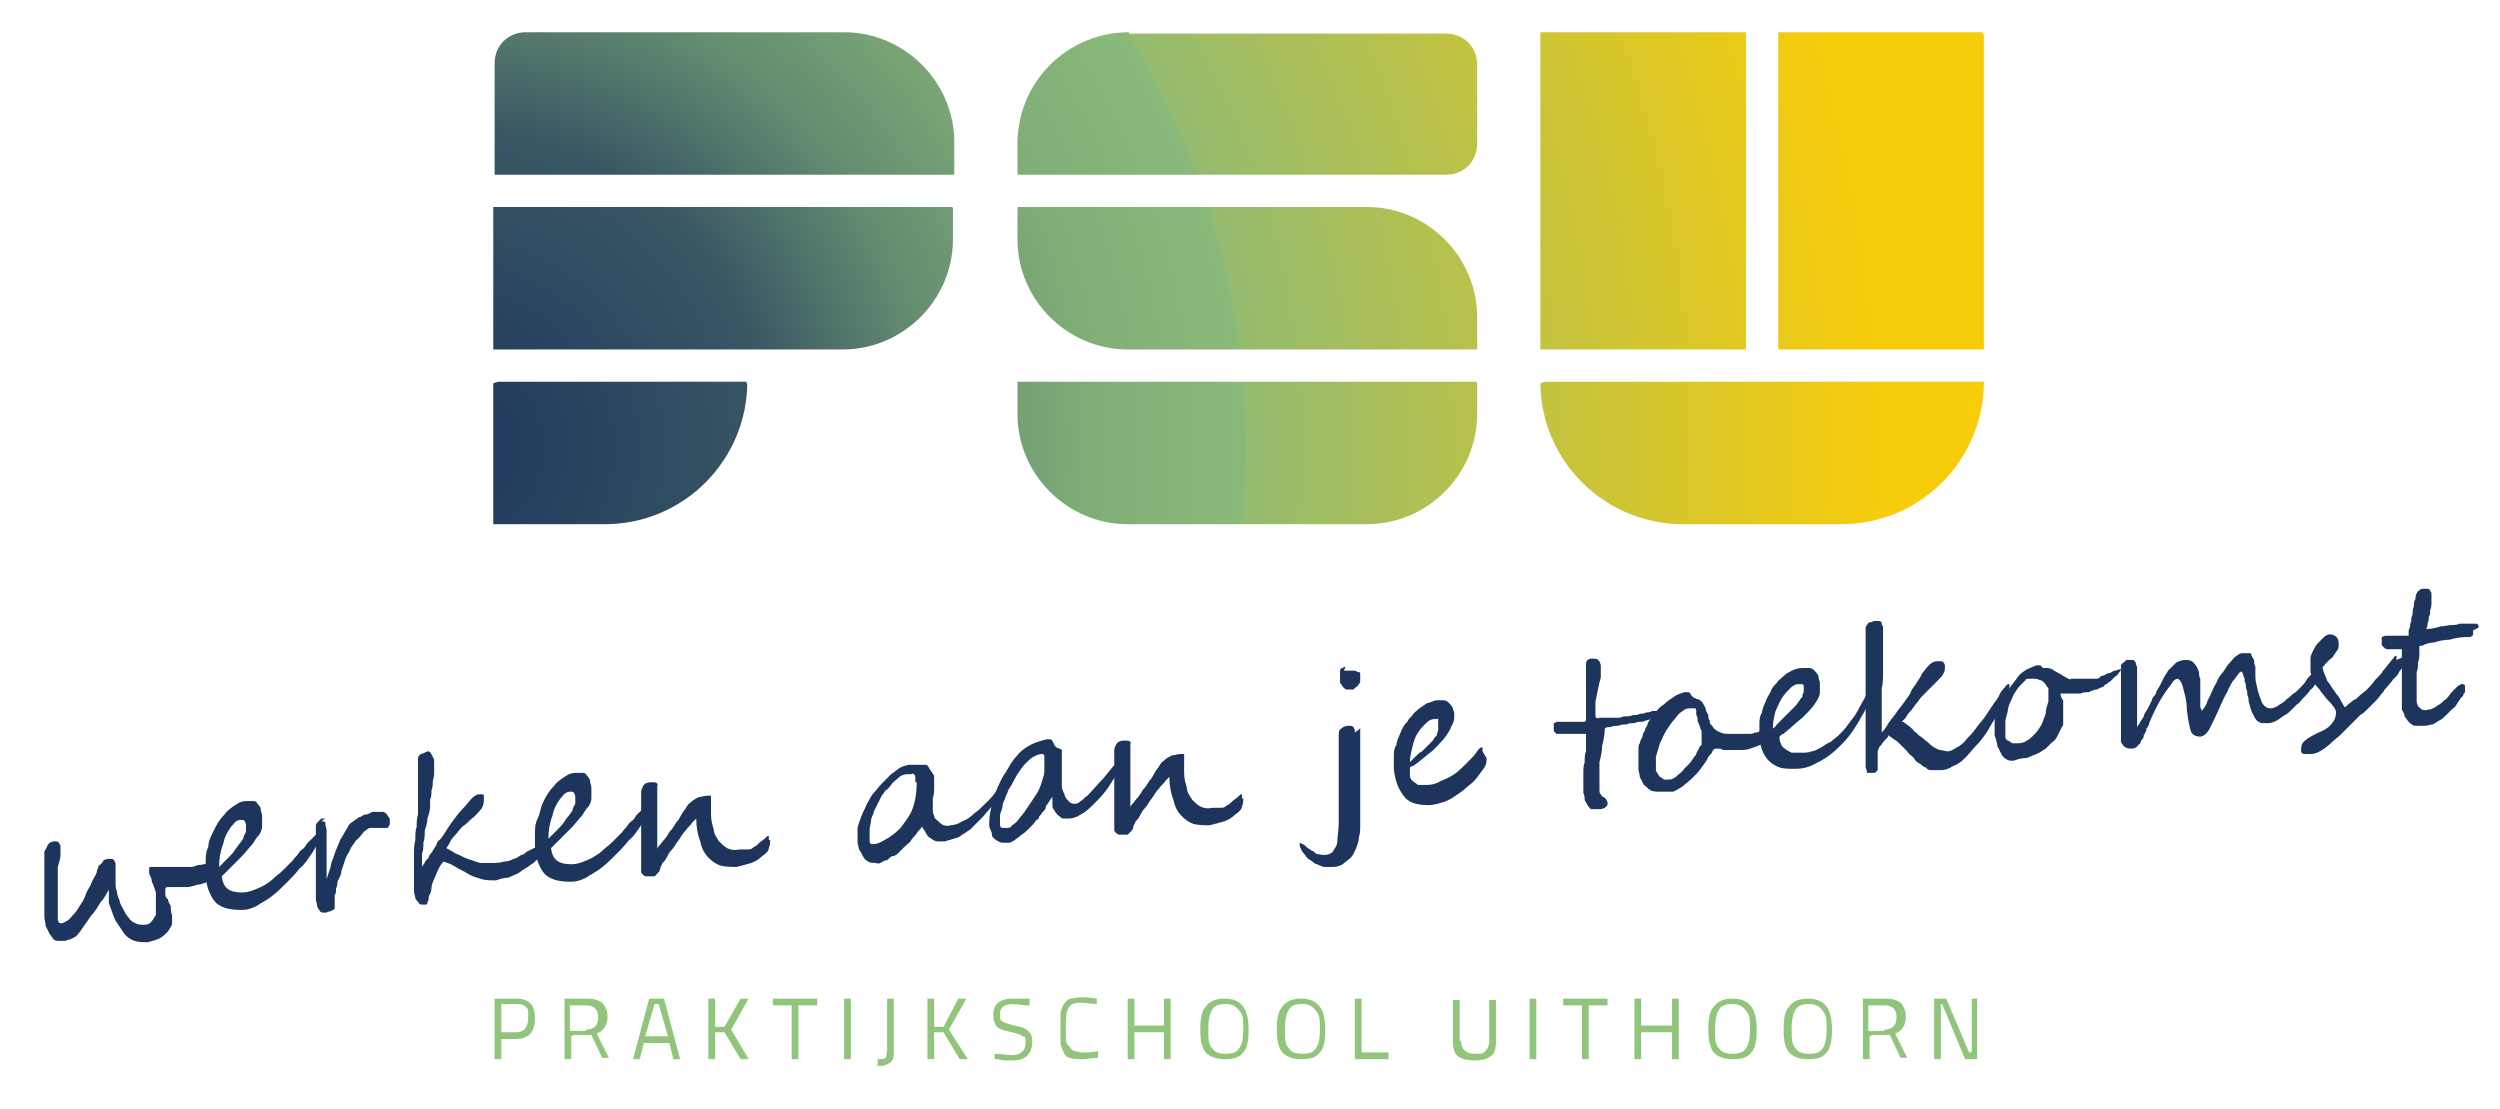<?xml version="1.0" encoding="UTF-8"?>
<svg id="Laag_1" data-name="Laag 1" xmlns="http://www.w3.org/2000/svg" xmlns:xlink="http://www.w3.org/1999/xlink" version="1.1" viewBox="0 0 186 82.5">
  <defs>
    <style>
      .cls-1 {
        clip-path: url(#clippath);
      }

      .cls-2 {
        fill: none;
      }

      .cls-2, .cls-3, .cls-4, .cls-5, .cls-6, .cls-7, .cls-8, .cls-9, .cls-10, .cls-11, .cls-12, .cls-13 {
        stroke-width: 0px;
      }

      .cls-3 {
        fill: #92c57c;
      }

      .cls-14 {
        clip-path: url(#clippath-1);
      }

      .cls-15 {
        clip-path: url(#clippath-4);
      }

      .cls-16 {
        clip-path: url(#clippath-3);
      }

      .cls-17 {
        clip-path: url(#clippath-2);
      }

      .cls-18 {
        clip-path: url(#clippath-7);
      }

      .cls-19 {
        clip-path: url(#clippath-8);
      }

      .cls-20 {
        clip-path: url(#clippath-6);
      }

      .cls-21 {
        clip-path: url(#clippath-5);
      }

      .cls-4 {
        fill: #1d355d;
      }

      .cls-5 {
        fill: url(#Naamloos_verloop_2);
      }

      .cls-6 {
        fill: url(#Naamloos_verloop_7);
      }

      .cls-7 {
        fill: url(#Naamloos_verloop_9);
      }

      .cls-8 {
        fill: url(#Naamloos_verloop_4);
      }

      .cls-9 {
        fill: url(#Naamloos_verloop_6);
      }

      .cls-10 {
        fill: url(#Naamloos_verloop_5);
      }

      .cls-11 {
        fill: url(#Naamloos_verloop_3);
      }

      .cls-12 {
        fill: url(#Naamloos_verloop_8);
      }

      .cls-13 {
        fill: url(#Naamloos_verloop);
      }
    </style>
    <clipPath id="clippath">
      <path class="cls-2" d="M39.1,2.4c-1.3,0-2.3,1-2.3,2.3v8.3h34.2v-2.4c0-4.5-3.7-8.2-8.2-8.2h-23.7Z"/>
    </clipPath>
    <radialGradient id="Naamloos_verloop" data-name="Naamloos verloop" cx="-940.8" cy="101.6" fx="-940.8" fy="101.6" r=".8" gradientTransform="translate(139077.9 -14990.5) scale(147.8)" gradientUnits="userSpaceOnUse">
      <stop offset="0" stop-color="#1d355d"/>
      <stop offset="0" stop-color="#1d355d"/>
      <stop offset=".2" stop-color="#395764"/>
      <stop offset=".3" stop-color="#648c70"/>
      <stop offset=".4" stop-color="#7fad77"/>
      <stop offset=".5" stop-color="#8aba7a"/>
      <stop offset=".5" stop-color="#94bb6f"/>
      <stop offset=".9" stop-color="#f7cc0b"/>
      <stop offset="1" stop-color="#f7cc0b"/>
    </radialGradient>
    <clipPath id="clippath-1">
      <path class="cls-2" d="M84,2.4c-4.6,0-8.3,3.7-8.3,8.3v2.3h31.9c1.3,0,2.3-1,2.3-2.3v-5.9c0-1.3-1-2.3-2.3-2.3h-23.6Z"/>
    </clipPath>
    <radialGradient id="Naamloos_verloop_2" data-name="Naamloos verloop 2" cx="-940.8" cy="101.6" fx="-940.8" fy="101.6" r=".8" gradientTransform="translate(139079.7 -15002.4) scale(147.8)" gradientUnits="userSpaceOnUse">
      <stop offset="0" stop-color="#1d355d"/>
      <stop offset="0" stop-color="#1d355d"/>
      <stop offset=".2" stop-color="#395764"/>
      <stop offset=".3" stop-color="#648c70"/>
      <stop offset=".4" stop-color="#7fad77"/>
      <stop offset=".5" stop-color="#8aba7a"/>
      <stop offset=".5" stop-color="#94bb6f"/>
      <stop offset=".9" stop-color="#f7cc0b"/>
      <stop offset="1" stop-color="#f7cc0b"/>
    </radialGradient>
    <clipPath id="clippath-2">
      <path class="cls-2" d="M75.7,15.4h0v2.4c0,4.5,3.7,8.2,8.2,8.2h26v-2.4c0-4.5-3.7-8.2-8.2-8.2h-26Z"/>
    </clipPath>
    <radialGradient id="Naamloos_verloop_3" data-name="Naamloos verloop 3" cx="-940.8" cy="101.6" fx="-940.8" fy="101.6" r=".8" gradientTransform="translate(139083.7 -15001.8) scale(147.8)" gradientUnits="userSpaceOnUse">
      <stop offset="0" stop-color="#1d355d"/>
      <stop offset="0" stop-color="#1d355d"/>
      <stop offset=".2" stop-color="#395764"/>
      <stop offset=".3" stop-color="#648c70"/>
      <stop offset=".4" stop-color="#7fad77"/>
      <stop offset=".5" stop-color="#8aba7a"/>
      <stop offset=".5" stop-color="#94bb6f"/>
      <stop offset=".9" stop-color="#f7cc0b"/>
      <stop offset="1" stop-color="#f7cc0b"/>
    </radialGradient>
    <clipPath id="clippath-3">
      <path class="cls-2" d="M75.7,28.4h0v2.4c0,4.5,3.7,8.2,8.2,8.2h17.8c4.5,0,8.2-3.7,8.2-8.2v-2.4h-34.2Z"/>
    </clipPath>
    <radialGradient id="Naamloos_verloop_4" data-name="Naamloos verloop 4" cx="-940.8" cy="101.6" fx="-940.8" fy="101.6" r=".8" gradientTransform="translate(139087.7 -15001.2) scale(147.8)" gradientUnits="userSpaceOnUse">
      <stop offset="0" stop-color="#1d355d"/>
      <stop offset="0" stop-color="#1d355d"/>
      <stop offset=".2" stop-color="#395764"/>
      <stop offset=".3" stop-color="#648c70"/>
      <stop offset=".4" stop-color="#7fad77"/>
      <stop offset=".5" stop-color="#8aba7a"/>
      <stop offset=".5" stop-color="#94bb6f"/>
      <stop offset=".9" stop-color="#f7cc0b"/>
      <stop offset="1" stop-color="#f7cc0b"/>
    </radialGradient>
    <clipPath id="clippath-4">
      <path class="cls-2" d="M114.6,28.4h0c0,5.9,4.8,10.6,10.6,10.6h11.8c5.9,0,10.6-4.8,10.6-10.6h-33Z"/>
    </clipPath>
    <radialGradient id="Naamloos_verloop_5" data-name="Naamloos verloop 5" cx="-940.8" cy="101.6" fx="-940.8" fy="101.6" r=".8" gradientTransform="translate(139089.5 -15012.9) scale(147.8)" gradientUnits="userSpaceOnUse">
      <stop offset="0" stop-color="#1d355d"/>
      <stop offset="0" stop-color="#1d355d"/>
      <stop offset=".2" stop-color="#395764"/>
      <stop offset=".3" stop-color="#648c70"/>
      <stop offset=".4" stop-color="#7fad77"/>
      <stop offset=".5" stop-color="#8aba7a"/>
      <stop offset=".5" stop-color="#94bb6f"/>
      <stop offset=".9" stop-color="#f7cc0b"/>
      <stop offset="1" stop-color="#f7cc0b"/>
    </radialGradient>
    <clipPath id="clippath-5">
      <path class="cls-2" d="M36.7,15.4h0v10.6h26c4.5,0,8.2-3.7,8.2-8.2v-2.4h-34.2Z"/>
    </clipPath>
    <radialGradient id="Naamloos_verloop_6" data-name="Naamloos verloop 6" cx="-940.8" cy="101.6" fx="-940.8" fy="101.6" r=".8" gradientTransform="translate(139081.8 -14989.9) scale(147.8)" gradientUnits="userSpaceOnUse">
      <stop offset="0" stop-color="#1d355d"/>
      <stop offset="0" stop-color="#1d355d"/>
      <stop offset=".2" stop-color="#395764"/>
      <stop offset=".3" stop-color="#648c70"/>
      <stop offset=".4" stop-color="#7fad77"/>
      <stop offset=".5" stop-color="#8aba7a"/>
      <stop offset=".5" stop-color="#94bb6f"/>
      <stop offset=".9" stop-color="#f7cc0b"/>
      <stop offset="1" stop-color="#f7cc0b"/>
    </radialGradient>
    <clipPath id="clippath-6">
      <path class="cls-2" d="M36.7,28.4h0v10.6h8.3c5.9,0,10.6-4.8,10.6-10.6,0,0-18.9,0-18.9,0Z"/>
    </clipPath>
    <radialGradient id="Naamloos_verloop_7" data-name="Naamloos verloop 7" cx="-940.8" cy="101.6" fx="-940.8" fy="101.6" r=".8" gradientTransform="translate(139085.5 -14986.9) scale(147.8)" gradientUnits="userSpaceOnUse">
      <stop offset="0" stop-color="#1d355d"/>
      <stop offset="0" stop-color="#1d355d"/>
      <stop offset=".2" stop-color="#395764"/>
      <stop offset=".3" stop-color="#648c70"/>
      <stop offset=".4" stop-color="#7fad77"/>
      <stop offset=".5" stop-color="#8aba7a"/>
      <stop offset=".5" stop-color="#94bb6f"/>
      <stop offset=".9" stop-color="#f7cc0b"/>
      <stop offset="1" stop-color="#f7cc0b"/>
    </radialGradient>
    <clipPath id="clippath-7">
      <rect class="cls-2" x="114.6" y="2.4" width="15.3" height="23.6"/>
    </clipPath>
    <radialGradient id="Naamloos_verloop_8" data-name="Naamloos verloop 8" cx="-940.8" cy="101.6" fx="-940.8" fy="101.6" r=".8" gradientTransform="translate(139083.1 -15011.1) scale(147.8)" gradientUnits="userSpaceOnUse">
      <stop offset="0" stop-color="#1d355d"/>
      <stop offset="0" stop-color="#1d355d"/>
      <stop offset=".2" stop-color="#395764"/>
      <stop offset=".3" stop-color="#648c70"/>
      <stop offset=".4" stop-color="#7fad77"/>
      <stop offset=".5" stop-color="#8aba7a"/>
      <stop offset=".5" stop-color="#94bb6f"/>
      <stop offset=".9" stop-color="#f7cc0b"/>
      <stop offset="1" stop-color="#f7cc0b"/>
    </radialGradient>
    <clipPath id="clippath-8">
      <rect class="cls-2" x="132.3" y="2.4" width="15.3" height="23.6"/>
    </clipPath>
    <radialGradient id="Naamloos_verloop_9" data-name="Naamloos verloop 9" cx="-940.8" cy="101.6" fx="-940.8" fy="101.6" r=".8" gradientTransform="translate(139084 -15016.4) scale(147.8)" gradientUnits="userSpaceOnUse">
      <stop offset="0" stop-color="#1d355d"/>
      <stop offset="0" stop-color="#1d355d"/>
      <stop offset=".2" stop-color="#395764"/>
      <stop offset=".3" stop-color="#648c70"/>
      <stop offset=".4" stop-color="#7fad77"/>
      <stop offset=".5" stop-color="#8aba7a"/>
      <stop offset=".5" stop-color="#94bb6f"/>
      <stop offset=".9" stop-color="#f7cc0b"/>
      <stop offset="1" stop-color="#f7cc0b"/>
    </radialGradient>
  </defs>
  <g>
    <g class="cls-1">
      <rect class="cls-13" x="35.9" y="-2.6" width="35.8" height="20.6" transform="translate(.2 16.8) rotate(-17.8)"/>
    </g>
    <g class="cls-14">
      <rect class="cls-5" x="74.9" y="-2.6" width="35.8" height="20.6" transform="translate(2.1 28.8) rotate(-17.8)"/>
    </g>
    <g class="cls-17">
      <rect class="cls-11" x="74.9" y="10.4" width="35.8" height="20.6" transform="translate(-1.9 29.4) rotate(-17.8)"/>
    </g>
    <g class="cls-16">
      <rect class="cls-8" x="74.9" y="23.4" width="35.8" height="20.6" transform="translate(-5.9 30) rotate(-17.8)"/>
    </g>
    <g class="cls-15">
      <rect class="cls-10" x="113.8" y="23.7" width="34.7" height="20.2" transform="translate(-4 41.7) rotate(-17.8)"/>
    </g>
    <g class="cls-21">
      <rect class="cls-9" x="35.9" y="10.4" width="35.8" height="20.6" transform="translate(-3.8 17.4) rotate(-17.8)"/>
    </g>
    <g class="cls-20">
      <rect class="cls-6" x="35.5" y="25.9" width="21.2" height="15.9" transform="translate(-8.1 15.7) rotate(-17.8)"/>
    </g>
    <g class="cls-18">
      <rect class="cls-12" x="111.4" y=".6" width="21.8" height="27.2" transform="translate(1.5 38.1) rotate(-17.8)"/>
    </g>
    <g class="cls-19">
      <rect class="cls-7" x="129" y=".7" width="21.8" height="27.2" transform="translate(2.3 43.4) rotate(-17.8)"/>
    </g>
  </g>
  <g>
    <path class="cls-3" d="M38.4,77.3h-1.1v1.5h-.5v-4.5h1.6c.5,0,.8.1,1.1.4.2.2.3.6.3,1.1,0,1-.5,1.5-1.4,1.5M37.3,76.8h1.1c.6,0,.9-.4.9-1.1s0-.6-.2-.8-.4-.2-.7-.2h-1.1v2.1Z"/>
    <path class="cls-3" d="M42.5,77.1v1.7h-.5v-4.5h1.7c.5,0,.8.1,1.1.3.2.2.4.6.4,1,0,.7-.3,1.1-.8,1.3l.9,1.8h-.5l-.8-1.7h-1.3ZM43.6,76.6c.6,0,.9-.3.9-.9s-.3-.9-.9-.9h-1.2v1.9h1.2Z"/>
    <path class="cls-3" d="M47.1,78.8l1.2-4.5h1.1l1.2,4.5h-.5l-.3-1.2h-1.9l-.3,1.2h-.5ZM48.7,74.7l-.7,2.4h1.7l-.7-2.4h-.3Z"/>
    <polygon class="cls-3" points="53.2 78.8 52.7 78.8 52.7 74.3 53.2 74.3 53.2 76.4 53.9 76.4 55.1 74.3 55.7 74.3 54.4 76.6 55.7 78.8 55.1 78.8 53.9 76.8 53.2 76.8 53.2 78.8"/>
    <polygon class="cls-3" points="57.5 74.8 57.5 74.3 60.8 74.3 60.8 74.8 59.4 74.8 59.4 78.8 58.9 78.8 58.9 74.8 57.5 74.8"/>
    <rect class="cls-3" x="62.8" y="74.3" width=".5" height="4.5"/>
    <path class="cls-3" d="M65.3,79.2v-.4c.3,0,.5,0,.6-.1,0,0,.1-.3.1-.6v-3.8h.5v3.9c0,.4,0,.6-.2.8-.1.1-.3.2-.6.3-.1,0-.3,0-.5,0"/>
    <polygon class="cls-3" points="69.5 78.8 69 78.8 69 74.3 69.5 74.3 69.5 76.4 70.2 76.4 71.3 74.3 71.9 74.3 70.6 76.6 72 78.8 71.4 78.8 70.2 76.8 69.5 76.8 69.5 78.8"/>
    <path class="cls-3" d="M75.4,74.7c-.6,0-1,.2-1,.7s0,.5.2.6c.1.1.5.2.9.3.5.1.8.2,1,.4.2.2.3.4.3.8,0,.9-.5,1.4-1.4,1.4s-.7,0-1.2-.1h-.2s0-.4,0-.4c.6,0,1,.1,1.3.1.6,0,1-.3,1-.9s0-.4-.2-.5c-.1-.1-.4-.2-.8-.3-.5-.1-.9-.2-1.1-.4-.2-.2-.3-.5-.3-.9,0-.8.5-1.2,1.4-1.2s.7,0,1.1,0h.2s0,.5,0,.5c-.6,0-1-.1-1.3-.1"/>
    <path class="cls-3" d="M81.7,78.7c-.4,0-.8.1-1.2.1s-.6,0-.9-.1c-.2,0-.4-.2-.5-.5-.1-.2-.2-.4-.2-.7,0-.3,0-.6,0-1s0-.7,0-1c0-.3.1-.5.2-.7.1-.2.3-.4.5-.5.2,0,.5-.1.8-.1s.7,0,1.2.1v.4c-.5,0-.8-.1-1.2-.1s-.8.1-.9.4c-.2.3-.2.8-.2,1.4s0,.6,0,.8c0,.2,0,.4.2.6s.2.3.4.4c.2,0,.4.1.7.1s.7,0,1.1-.1v.4Z"/>
    <polygon class="cls-3" points="86.6 78.8 86.6 76.8 84.4 76.8 84.4 78.8 83.9 78.8 83.9 74.3 84.4 74.3 84.4 76.3 86.6 76.3 86.6 74.3 87.1 74.3 87.1 78.8 86.6 78.8"/>
    <path class="cls-3" d="M92.9,76.6c0,.8-.1,1.4-.4,1.7-.3.4-.7.5-1.4.5s-1.1-.2-1.4-.5c-.3-.4-.4-.9-.4-1.7s.1-1.4.4-1.7c.3-.4.7-.6,1.4-.6s1.1.2,1.4.6c.3.4.4,1,.4,1.8M89.9,76.6c0,.7,0,1.1.3,1.4.2.3.5.4,1,.4s.8-.1,1-.4c.2-.3.3-.7.3-1.4s0-1.1-.3-1.4c-.2-.3-.5-.5-1-.5s-.8.1-1,.4c-.2.3-.3.8-.3,1.4"/>
    <path class="cls-3" d="M98.6,76.6c0,.8-.1,1.4-.4,1.7-.3.4-.7.5-1.4.5s-1.1-.2-1.4-.5c-.3-.4-.4-.9-.4-1.7s.1-1.4.4-1.7c.3-.4.7-.6,1.4-.6s1.1.2,1.4.6c.3.4.4,1,.4,1.8M95.6,76.6c0,.7,0,1.1.3,1.4.2.3.5.4,1,.4s.8-.1,1-.4c.2-.3.3-.7.3-1.4s0-1.1-.3-1.4c-.2-.3-.5-.5-1-.5s-.8.1-1,.4c-.2.3-.3.8-.3,1.4"/>
    <polygon class="cls-3" points="103.3 78.8 100.8 78.8 100.8 74.3 101.3 74.3 101.3 78.3 103.3 78.3 103.3 78.8"/>
    <path class="cls-3" d="M108.7,77.4c0,.6.3,1,1,1s.6,0,.8-.2c.2-.2.3-.4.3-.7v-3.1h.5v3.1c0,.5-.1.9-.4,1.1-.3.2-.7.3-1.2.3s-.9-.1-1.2-.3c-.3-.2-.4-.6-.4-1.1v-3.1h.5v3.1Z"/>
    <rect class="cls-3" x="113.8" y="74.3" width=".5" height="4.5"/>
    <polygon class="cls-3" points="116.3 74.8 116.3 74.3 119.6 74.3 119.6 74.8 118.2 74.8 118.2 78.8 117.7 78.8 117.7 74.8 116.3 74.8"/>
    <polygon class="cls-3" points="124.4 78.8 124.4 76.8 122.1 76.8 122.1 78.8 121.6 78.8 121.6 74.3 122.1 74.3 122.1 76.3 124.4 76.3 124.4 74.3 124.9 74.3 124.9 78.8 124.4 78.8"/>
    <path class="cls-3" d="M130.7,76.6c0,.8-.1,1.4-.4,1.7-.3.4-.7.5-1.4.5s-1.1-.2-1.4-.5c-.3-.4-.4-.9-.4-1.7s.1-1.4.4-1.7c.3-.4.7-.6,1.4-.6s1.1.2,1.4.6c.3.4.4,1,.4,1.8M127.6,76.6c0,.7,0,1.1.3,1.4.2.3.5.4,1,.4s.8-.1,1-.4c.2-.3.3-.7.3-1.4s0-1.1-.3-1.4c-.2-.3-.5-.5-1-.5s-.8.1-1,.4c-.2.3-.3.8-.3,1.4"/>
    <path class="cls-3" d="M136.3,76.6c0,.8-.1,1.4-.4,1.7-.3.4-.7.5-1.4.5s-1.1-.2-1.4-.5c-.3-.4-.4-.9-.4-1.7s.1-1.4.4-1.7c.3-.4.7-.6,1.4-.6s1.1.2,1.4.6.4,1,.4,1.8M133.3,76.6c0,.7,0,1.1.3,1.4.2.3.5.4,1,.4s.8-.1,1-.4c.2-.3.3-.7.3-1.4s0-1.1-.3-1.4c-.2-.3-.5-.5-1-.5s-.8.1-1,.4c-.2.3-.3.8-.3,1.4"/>
    <path class="cls-3" d="M139.1,77.1v1.7h-.5v-4.5h1.7c.5,0,.8.1,1.1.3.2.2.4.6.4,1,0,.7-.3,1.1-.8,1.3l.9,1.8h-.5l-.8-1.7h-1.3ZM140.2,76.6c.6,0,.9-.3.9-.9s-.3-.9-.9-.9h-1.2v1.9h1.2Z"/>
    <polygon class="cls-3" points="143.9 78.8 143.9 74.3 144.8 74.3 146.5 78.3 146.7 78.3 146.7 74.3 147.1 74.3 147.1 78.8 146.2 78.8 144.5 74.7 144.4 74.7 144.4 78.8 143.9 78.8"/>
  </g>
  <g>
    <path class="cls-4" d="M16.4,64.9c0,0,0,.1-.2.3-.1.1-.3.2-.5.3-.2.1-.5.2-.8.3-.3,0-.6.2-1,.2-.2,0-.3,0-.5,0-.1,0-.3,0-.4,0-.1,0-.2,0-.3,0,0,0-.2,0-.2,0-.1,0-.2,0-.2.2,0,0,0,.2,0,.3,0,.1,0,.3.2.4,0,.2.1.3.2.5,0,.2,0,.4.1.7,0,.2,0,.4,0,.6,0,.2-.2.4-.3.6-.2.2-.4.4-.6.5-.2.1-.5.2-.9.3-.4,0-.7,0-1-.1-.3-.1-.6-.3-.8-.6-.2-.3-.4-.6-.6-.9-.2-.4-.3-.8-.5-1.3,0,0,0,0,0-.2,0,0,0-.2,0-.3,0-.1,0-.2,0-.3,0,0,0-.2,0-.2-.2.3-.3.6-.6.9-.2.3-.4.7-.7,1-.2.3-.5.7-.7,1-.2.3-.4.6-.7.7,0,0,0,0-.2.1,0,0-.2,0-.3.1-.1,0-.2,0-.3,0s-.2,0-.2,0c-.1,0-.3,0-.4-.1-.1-.1-.2-.3-.3-.4-.1-.2-.2-.4-.3-.6,0-.2-.1-.5-.1-.7,0-.3,0-.7,0-1.1,0-.4,0-.8,0-1.2,0-.4,0-.8,0-1.2,0-.4,0-.7,0-1,0,0,0-.2,0-.3s.1-.2.2-.4c0-.1.1-.2.2-.3,0,0,.2-.1.3-.1,0,0,.2,0,.2,0,0,0,.1,0,.2.1,0,0,0,.1.1.2,0,0,0,0,0,.1,0,.2,0,.4,0,.6,0,.3-.1.5-.2.9,0,0,0,0,0,.2,0,.1,0,.3,0,.4,0,.2,0,.4,0,.6,0,.2,0,.5,0,.7,0,.2,0,.5,0,.7,0,.2,0,.4,0,.6,0,.2,0,.4,0,.6,0,.2,0,.3.2.4.2,0,.3-.1.5-.2.2-.1.3-.3.5-.5.2-.2.3-.4.5-.7.2-.3.3-.5.4-.8.1-.3.3-.5.4-.8.1-.3.3-.5.4-.8,0,0,0-.2.1-.3,0-.1,0-.2.2-.3,0,0,.2-.2.2-.3,0,0,.2-.1.4-.1,0,0,.1,0,.2,0,0,0,.1,0,.2.1,0,0,0,.1.1.2,0,0,0,.2,0,.3v.5c0,.1,0,.2,0,.4,0,.1,0,.2,0,.3,0,.2,0,.4.1.6,0,.2.1.5.2.7,0,.2.2.5.3.7.1.2.2.4.4.6.1.2.3.3.5.4.2.1.4.1.6.1.1,0,.3,0,.4-.1.1,0,.2-.2.3-.3,0-.1.2-.2.2-.4,0-.1,0-.3,0-.4,0,0,0-.2,0-.3,0-.1,0-.2,0-.4,0-.1,0-.2,0-.3,0-.1,0-.2,0-.2-.1-.3-.2-.6-.3-.8,0-.2-.1-.4-.2-.6,0,0,0,0,0-.2,0,0,0-.1,0-.2,0,0,0-.1.1-.1,0,0,0,0,.1,0,0,0,0,0,.2,0,0,0,.2,0,.3,0,.1,0,.3,0,.4,0,.2,0,.3,0,.5,0s.3,0,.5,0c.1,0,.3,0,.4,0,.2,0,.4,0,.5,0,.2,0,.3,0,.5-.1s.3,0,.5-.1c.1,0,.3,0,.4-.1,0,0,.1,0,.2,0,0,0,.1,0,.2,0,0,0,.2,0,.2,0,0,0,0,.1.1.3"/>
    <path class="cls-4" d="M23.9,62.1c0,0,0,.2-.1.4-.2.3-.4.7-.6,1-.3.4-.5.8-.9,1.1-.3.4-.7.8-1,1.1-.4.4-.7.7-1.1,1-.4.3-.8.5-1.1.7-.4.2-.7.3-1.1.3h0c-.8,0-1.4-.1-1.9-.5-.4-.4-.7-1.1-.8-1.9,0-.3,0-.7,0-1.1,0-.4,0-.8.2-1.2,0-.4.2-.8.4-1.2.2-.4.4-.8.8-1.2.2-.3.5-.5.8-.7.3-.2.5-.3.8-.3,0,0,0,0,.2,0,0,0,.1,0,.2,0,0,0,.1,0,.2,0,0,0,.1,0,.2.1.1.2.3.3.3.5,0,.2.1.3.1.5,0,.3,0,.5,0,.8,0,.2-.1.5-.3.7s-.3.5-.5.7c-.2.2-.4.5-.7.8,0,0-.2.2-.3.3-.1.1-.2.2-.4.4-.1.1-.3.3-.4.4-.1.1-.3.3-.4.4.1.9.6,1.2,1.5,1.2.5,0,1-.2,1.6-.5.3-.2.5-.3.7-.5.2-.2.5-.4.7-.6.1-.1.2-.2.4-.4.1-.1.3-.3.4-.4.1-.2.3-.3.4-.5.1-.2.3-.3.4-.4,0,0,.2-.2.2-.3,0,0,.2-.2.3-.3l.4-.4c.2-.2.4-.3.5-.4,0,0,0,0,0,.1M18.3,61.5c0-.1,0-.3-.1-.4,0-.1-.2-.1-.3-.1,0,0-.2,0-.3.1-.1,0-.2.2-.4.4-.3.4-.5.8-.6,1.3-.2.5-.3,1.1-.3,1.7.3-.3.5-.5.7-.7.2-.2.4-.4.5-.6.1-.1.2-.3.3-.4.1-.1.2-.3.3-.4,0-.2.1-.3.2-.5,0-.2,0-.3,0-.5"/>
    <path class="cls-4" d="M23.9,61.1s0,0,.1,0c0,0,.1,0,.1,0,0,0,0,0,.1.1s0,0,0,.1c0,.1.1.3.1.5,0,.2,0,.5,0,.7,0,.3,0,.6,0,.8,0,.2,0,.4,0,.6,0,.2,0,.4,0,.7,0,.2,0,.5,0,.8.1-.3.2-.6.3-.9,0-.3.2-.6.3-1,.1-.3.3-.7.4-1,.2-.3.4-.7.6-1,0-.1.2-.3.4-.4.1-.1.3-.2.4-.3.2,0,.3-.2.5-.2s.3-.1.5-.2c.1,0,.2,0,.4,0,.1,0,.3,0,.4,0,.1,0,.2.1.3.2,0,0,.1.2.2.3,0,0,0,0,0,.2,0,0,0,.2,0,.2,0,0,0,.1-.1.2,0,0,0,.1-.1.1,0,0,0,0-.1,0,0,0-.1,0-.2,0,0,0-.2,0-.3,0,0,0-.1,0-.2,0-.1,0-.3,0-.4,0-.1,0-.2,0-.4.2-.1,0-.2.2-.3.3-.1.1-.2.3-.4.4-.1.2-.3.4-.4.6-.1.3-.3.5-.4.8-.1.3-.2.6-.3.9,0,.3-.2.6-.3.8,0,.2,0,.3-.1.5,0,.2,0,.4-.1.5,0,.2,0,.4,0,.5,0,.2,0,.4,0,.5,0,0,0,0-.1.1,0,0-.1,0-.2.1,0,0-.2,0-.3.1,0,0-.1,0-.2,0-.1,0-.2,0-.3-.1,0-.1-.2-.2-.2-.4,0-.2-.1-.3-.1-.5,0-.2,0-.4,0-.5,0-.2,0-.4,0-.6,0-.2,0-.5,0-.8,0-.3,0-.6,0-.8,0-.3,0-.5,0-.7,0-.2,0-.4,0-.6,0-.2,0-.3,0-.4,0-.1,0-.2,0-.4,0-.1,0-.3,0-.4,0-.1,0-.2,0-.3,0-.1.1-.2.2-.3s.1-.1.2-.2c0,0,.2,0,.3,0"/>
    <path class="cls-4" d="M40.3,63.2s0,0,0,.2,0,.1-.1.2c0,0-.1.2-.2.3,0,0-.2.2-.3.3-.2.1-.4.3-.6.4s-.4.3-.6.4c-.2.1-.5.2-.7.3-.3,0-.6.1-.9.2-.4,0-.8,0-1.1-.1-.3-.1-.7-.2-1-.4-.3-.2-.6-.3-.9-.5-.3-.2-.6-.3-.9-.4-.2.2-.3.4-.4.6-.1.2-.2.5-.3.7s-.2.5-.2.7c0,.2-.1.4-.2.6,0,.2,0,.3-.1.4,0,.1,0,.2-.1.2-.1,0-.2,0-.3,0-.1,0-.2,0-.3-.2,0,0-.2-.2-.2-.3,0-.1-.1-.3-.1-.5,0-.2,0-.5,0-.8,0-.3,0-.6,0-.9,0-.3,0-.7,0-1,0-.4,0-.7.1-1.1,0-.4,0-.7.1-1,0-.3,0-.6.1-.9,0-.1,0-.3,0-.5,0-.2,0-.4,0-.6,0-.2,0-.5,0-.7,0-.2,0-.5,0-.7,0-.2,0-.4,0-.6,0-.2,0-.4,0-.5,0,0,0-.1,0-.3,0-.1,0-.2,0-.3,0-.1.1-.2.2-.3.1,0,.3-.1.5-.2.1,0,.2,0,.3.2,0,.1.2.3.2.5,0,0,0,.1,0,.3,0,.1,0,.3,0,.5,0,.2,0,.4-.1.7,0,.2,0,.5-.1.7,0,.2,0,.5-.1.7,0,.2,0,.4,0,.5,0,.3-.1.6-.2.9,0,.3-.1.6-.2.9,0,.3,0,.6-.1.9,0,.3,0,.6-.1.8,0,.2,0,.5,0,.6s0,.3,0,.4c0,0,0,0,0,.1,0,0,0,0,0,0,0,0,0,0,0-.1,0,0,.1-.2.2-.3,0-.1.2-.3.3-.4,0-.2.2-.3.3-.5.1-.2.2-.3.3-.5,0-.2.2-.3.3-.4.3-.4.5-.8.8-1.2.3-.4.5-.7.8-1,.3-.3.5-.6.7-.8.2-.2.4-.3.5-.3,0,0,0,0,.1,0,0,0,.1,0,.2,0,0,0,.1,0,.1.1,0,0,0,.1,0,.2,0,.3,0,.5-.2.8-.2.2-.4.5-.7.7-.2.2-.4.4-.7.6-.2.2-.4.5-.6.7-.2.2-.3.4-.4.6-.1.2-.2.3-.2.3.2.1.4.2.7.4.3.1.6.3.9.4.3.1.6.2.9.3.3,0,.6,0,.9,0,.3,0,.6,0,.9-.1.3,0,.5-.1.7-.2.2,0,.4-.2.6-.3.2,0,.3-.2.5-.3,0,0,.1,0,.2-.1,0,0,.1,0,.2-.1,0,0,.1,0,.2-.1,0,0,0,0,.1,0,0,0,0,0,0,0,0,0,0,.1,0,.2"/>
    <path class="cls-4" d="M48.4,60c0,0,0,.2-.1.4-.2.3-.4.7-.6,1-.3.4-.5.8-.9,1.1-.3.4-.7.8-1,1.1-.4.4-.7.7-1.1,1-.4.3-.8.5-1.1.7-.4.2-.7.3-1.1.3h0c-.8,0-1.4-.1-1.9-.5-.4-.4-.7-1.1-.8-1.9,0-.3,0-.7,0-1.1,0-.4,0-.8.2-1.2s.2-.8.4-1.2c.2-.4.4-.8.8-1.2.2-.3.5-.5.8-.7.3-.2.5-.3.8-.3,0,0,0,0,.2,0,0,0,.1,0,.2,0,0,0,.1,0,.2,0,0,0,.1,0,.2.1.1.2.3.3.3.5,0,.2.1.3.1.5,0,.3,0,.5,0,.8,0,.2-.1.5-.3.7s-.3.5-.5.7c-.2.2-.4.5-.7.8,0,0-.2.2-.3.3-.1.1-.2.2-.4.4-.1.1-.3.3-.4.4s-.3.3-.4.4c.1.9.6,1.2,1.5,1.2.5,0,1-.2,1.6-.5.3-.2.5-.3.7-.5.2-.2.5-.4.7-.6.1-.1.2-.2.4-.4.1-.1.3-.3.4-.4.1-.2.3-.3.4-.5.1-.2.3-.3.4-.4,0,0,.2-.2.2-.3,0,0,.2-.2.3-.3l.4-.4c.2-.2.4-.3.5-.4,0,0,0,0,0,.1M42.8,59.4c0-.1,0-.3-.1-.4,0-.1-.2-.1-.3-.1,0,0-.2,0-.3.1-.1,0-.2.2-.4.4-.3.4-.5.8-.6,1.3-.2.5-.3,1.1-.3,1.7.3-.3.5-.5.7-.7.2-.2.4-.4.5-.6.1-.1.2-.3.3-.4.1-.1.2-.3.3-.4,0-.2.1-.3.2-.5,0-.2,0-.3,0-.5"/>
    <path class="cls-4" d="M57.3,62.5c0,.2,0,.4-.1.6,0,.2-.2.4-.5.6-.2.2-.5.4-.8.5-.3.1-.7.2-1.1.3-.4,0-.8,0-1.2-.1-.3-.1-.6-.3-.9-.6-.3-.3-.5-.7-.6-1.2-.2-.5-.3-1.1-.3-1.7,0,0-.2.2-.3.3-.1.2-.3.3-.5.6-.2.2-.3.4-.5.7-.2.2-.3.5-.5.7-.2.2-.3.4-.4.6-.1.2-.2.3-.3.4-.1.2-.2.4-.2.5,0,.1-.1.2-.2.3,0,0-.1.1-.2.2,0,0-.2,0-.3,0-.1,0-.2,0-.3,0,0,0-.2,0-.2-.1,0,0-.1,0-.2-.2,0,0,0-.1,0-.2,0,0,0-.2,0-.3s0-.2,0-.3c0-.1,0-.2,0-.4,0-.1,0-.2,0-.3,0-.3,0-.6,0-.9,0-.3,0-.8,0-1.3,0-.3,0-.6,0-.9,0-.3,0-.6,0-.9,0-.1,0-.3,0-.4,0-.1,0-.3.1-.4,0-.1.1-.2.2-.3,0,0,.2-.1.4-.1.1,0,.2,0,.3,0,0,0,.1,0,.2.1s0,0,0,.2c0,0,0,.1,0,.2,0,0,0,.1,0,.2,0,0,0,.1,0,.2,0,0,0,0,0,.2,0,0,0,.2,0,.4,0,.1,0,.3,0,.5,0,.2,0,.4,0,.5,0,.4,0,.7,0,.9,0,.2,0,.4,0,.6,0,.2,0,.3,0,.5s0,.3,0,.5c0-.2.2-.3.4-.6.2-.2.4-.5.5-.7.2-.2.4-.5.5-.7.2-.2.3-.4.4-.6.1-.2.3-.4.4-.6.1-.2.3-.3.4-.4.1-.1.3-.2.5-.3.2,0,.4-.1.6-.1.1,0,.2,0,.3,0,0,0,0,.1,0,.2,0,0,0,0,0,.1,0,0,0,0,0,.1,0,0,0,.1,0,.2,0,0,0,.2,0,.3,0,.1,0,.2,0,.3,0,.1,0,.2,0,.2,0,.4.1.8.2,1.1,0,.3.2.6.4.9.2.2.4.4.6.5.2.1.5.2.9.1.2,0,.4,0,.6,0,.2,0,.3,0,.5-.2.1,0,.3-.2.4-.3.1-.1.3-.2.5-.4,0,0,0,0,.1-.1,0,0,0,0,.1,0,0,0,0,0,0,0v.3Z"/>
    <path class="cls-4" d="M74.5,58.2c0,0,0,.1,0,.2,0,0,0,.2,0,.2,0,0,0,.2,0,.2s0,.1,0,.2c0,0,0,0-.1.2,0,0-.1.1-.2.2,0,0-.1.2-.2.3,0,0-.1.2-.2.3-.3.3-.5.6-.8.9-.3.3-.5.5-.8.8-.3.2-.6.4-.9.6-.3.1-.7.2-1,.3-.2,0-.4,0-.5,0-.2,0-.4-.1-.5-.2-.2-.1-.3-.2-.4-.4-.1-.2-.2-.3-.3-.5-.1.2-.3.3-.4.5-.1.2-.3.3-.4.5s-.3.3-.5.5c-.2.2-.3.3-.5.5,0,0-.2.2-.4.2-.1,0-.3.2-.4.3-.2,0-.3.1-.5.2s-.3,0-.4,0c-.2,0-.4,0-.5-.1-.2-.1-.3-.2-.4-.4-.1-.2-.2-.4-.3-.5,0-.2-.1-.4-.1-.5,0-.3,0-.6,0-1,0-.3.2-.7.3-1,.1-.3.3-.6.4-.9.2-.3.3-.6.5-.8.2-.2.4-.5.6-.7.2-.2.5-.5.7-.7.3-.2.5-.4.7-.5.2-.1.5-.2.7-.2.1,0,.2,0,.3,0,.1,0,.2,0,.3,0,.1,0,.2,0,.3,0,.1,0,.2,0,.3,0,0,0,.1,0,.2.2,0,0,.1.2.2.3,0,0,.1.2.2.3,0,0,0,.2,0,.2,0,.2,0,.4,0,.6,0,.3,0,.6-.1.9,0,.3,0,.6,0,.8,0,.2,0,.3.1.5,0,.2.2.3.3.4.1.1.2.2.4.3.1,0,.3.1.5,0,.3,0,.6-.1.9-.3.3-.1.6-.3.9-.6.3-.2.6-.5.9-.8.3-.3.6-.6.8-1,0,0,0,0,.1-.2,0,0,.1-.1.2-.2s.1-.1.2-.2c0,0,.1,0,.1,0,.1,0,.2,0,.2.3M68.1,58.2c0,0,0-.2,0-.3,0-.1,0-.2-.1-.3,0,0-.1-.1-.2,0,0,0-.2,0-.2,0-.2,0-.3,0-.5.1-.1,0-.3.2-.4.3-.1.1-.3.2-.4.4-.1.1-.2.3-.4.4-.1.1-.2.3-.3.4-.1.2-.2.4-.3.6-.1.2-.2.4-.3.6,0,.2-.2.4-.2.7,0,.2-.1.4-.1.6,0,.2,0,.4,0,.5,0,0,0,.1,0,.2,0,0,0,.2,0,.2,0,0,0,.1.1.2,0,0,.1,0,.2,0,.2,0,.5-.1.8-.3.4-.2.8-.5,1.2-.9.3-.4.6-.8.8-1.2.3-.7.4-1.4.4-2.2"/>
    <path class="cls-4" d="M83.4,56.6c0,.2,0,.3,0,.5,0,.2-.2.4-.3.5-.3.4-.5.8-.8,1.2-.3.4-.6.7-.9,1-.3.3-.6.6-1,.8-.3.2-.6.3-.9.3-.1,0-.2,0-.4,0-.1,0-.2-.1-.3-.2-.1,0-.2-.2-.3-.3,0-.1-.2-.2-.2-.4,0,0,0-.1,0-.2,0,0,0-.2,0-.3,0,0,0-.1,0-.2,0,0,0,0,0,0,0,0,0,0-.1.1,0,0-.1.2-.2.3,0,.1-.2.2-.2.4,0,.1-.2.3-.3.4,0,.1-.2.2-.2.3,0,.1-.1.2-.2.2-.1.2-.3.4-.5.6-.2.2-.4.4-.6.5-.2.2-.4.3-.5.4-.2.1-.3.2-.4.2-.2,0-.4,0-.5,0-.2,0-.3-.1-.5-.2-.1-.1-.3-.2-.3-.4,0-.2-.1-.3-.2-.6,0-.4,0-.8.1-1.2.1-.5.2-.9.4-1.4.2-.5.4-1,.7-1.4.3-.5.5-.9.8-1.2.3-.4.7-.7,1.1-.9.4-.2.8-.3,1.2-.4,0,0,.2,0,.2,0,0,0,.1,0,.2.1,0,0,0,.1.1.2,0,0,0,.1.1.2,0,0,0,0,.1.1s.1,0,.2.1c0,0,.1,0,.2.1,0,0,0,0,0,.1,0,.1,0,.2,0,.3s0,.3,0,.4c0,.2,0,.3,0,.6,0,.2,0,.4,0,.7,0,.2,0,.4,0,.6,0,.2.1.4.2.6,0,.2.2.4.3.5.1.1.2.2.4.2.2,0,.3,0,.5-.2.2-.1.3-.3.5-.4.4-.4.8-.9,1.2-1.3.4-.5.8-1,1.2-1.4,0,0,.1-.1.2-.1.1,0,.2,0,.2.2M77.7,56.3s0,0,0,0c0,0,0,0,0-.1,0,0,0,0-.1-.1,0,0,0,0-.1,0h0c-.2,0-.4.1-.6.2-.2.1-.4.3-.6.5-.2.2-.4.5-.6.8-.2.3-.4.8-.7,1.2,0,.1-.1.3-.2.5,0,.2-.2.4-.2.6,0,.2-.1.4-.2.7,0,.2,0,.5,0,.7,0,.1,0,.3.2.3.1,0,.2,0,.3,0,.1,0,.3,0,.4-.2.2-.1.4-.3.6-.6.2-.2.4-.5.6-.8.2-.3.4-.6.6-.9.2-.3.3-.6.4-.9.1-.3.2-.6.2-.8,0,0,0-.2,0-.3,0,0,0-.2,0-.3,0,0,0-.2,0-.3,0,0,0-.1,0-.2"/>
    <path class="cls-4" d="M92.5,59.4c0,.2,0,.4-.1.6,0,.2-.2.4-.5.6-.2.2-.5.4-.8.5-.3.1-.7.2-1.1.3-.4,0-.8,0-1.2-.1-.3-.1-.6-.3-.9-.6-.3-.3-.5-.7-.6-1.2-.2-.5-.3-1.1-.3-1.7,0,0-.2.2-.3.3-.1.2-.3.3-.5.6-.2.2-.3.4-.5.7-.2.2-.3.5-.5.7-.2.2-.3.4-.4.6-.1.2-.2.3-.3.4-.1.2-.2.4-.2.5,0,.1-.1.2-.2.3,0,0-.1.1-.2.2,0,0-.2,0-.3,0-.1,0-.2,0-.3,0,0,0-.2,0-.2-.1,0,0-.1,0-.2-.2,0,0,0-.1,0-.2,0,0,0-.2,0-.3s0-.2,0-.3c0-.1,0-.2,0-.4,0-.1,0-.2,0-.3,0-.3,0-.6,0-.9,0-.3,0-.8,0-1.3,0-.3,0-.6,0-.9,0-.3,0-.6,0-.9,0-.1,0-.3,0-.4,0-.1,0-.3.1-.4,0-.1.1-.2.2-.3,0,0,.2-.1.4-.1.1,0,.2,0,.3,0,0,0,.1,0,.2.1s0,0,0,.2c0,0,0,.1,0,.2,0,0,0,.1,0,.2,0,0,0,.1,0,.2,0,0,0,0,0,.2,0,0,0,.2,0,.4,0,.1,0,.3,0,.5,0,.2,0,.4,0,.5,0,.4,0,.7,0,.9,0,.2,0,.4,0,.6,0,.2,0,.3,0,.5s0,.3,0,.5c0-.2.2-.3.4-.6.2-.2.4-.5.5-.7.2-.2.4-.5.5-.7.2-.2.3-.4.4-.6.1-.2.3-.4.4-.6.1-.2.3-.3.4-.4.1-.1.3-.2.5-.3.2,0,.4-.1.6-.1.1,0,.2,0,.3,0,0,0,0,.1,0,.2,0,0,0,0,0,.1,0,0,0,0,0,.1,0,0,0,.1,0,.2,0,0,0,.2,0,.3,0,.1,0,.2,0,.3,0,.1,0,.2,0,.2,0,.4.1.8.2,1.1,0,.3.2.6.4.9.2.2.4.4.6.5.2.1.5.2.9.1.2,0,.4,0,.6,0,.2,0,.3,0,.5-.2.1,0,.3-.2.4-.3.1-.1.3-.2.5-.4,0,0,0,0,.1-.1,0,0,0,0,.1,0,0,0,0,0,0,0v.3Z"/>
    <path class="cls-4" d="M101.2,54.2c0,.1,0,.3,0,.4,0,.2,0,.3,0,.5,0,.2,0,.4,0,.6,0,.2,0,.4,0,.7,0,0,0,.2,0,.3,0,.2,0,.3,0,.6,0,.2,0,.4,0,.7,0,.2,0,.5,0,.7,0,.3,0,.7,0,.9,0,.3,0,.6,0,.9,0,.3,0,.6,0,.9,0,.3,0,.6-.1.9,0,.3-.1.5-.2.8-.1.2-.2.5-.4.7-.2.2-.4.3-.6.5-.2.1-.4.2-.7.2-.2,0-.4,0-.6,0-.2,0-.4-.1-.6-.2-.2,0-.3-.2-.5-.3-.2-.1-.3-.2-.4-.4-.1-.1-.2-.2-.3-.4,0-.1-.1-.2-.1-.3,0,0,0,0,0-.1,0,0,0,0,0-.1,0,0,0,0,0,0,0,0,0,0,0,0,0,0,0,0,.2.1.1,0,.3.2.4.3,0,0,.2.1.3.2.1,0,.2.1.3.2s.2,0,.4.1c.1,0,.2,0,.3,0,.2,0,.5-.1.6-.3s.3-.4.3-.7c0-.4.1-.8.1-1.3,0-.5,0-1,0-1.4,0-.1,0-.3,0-.6,0-.3,0-.6,0-.9,0-.3,0-.7,0-1.1,0-.4,0-.7,0-1.1,0-.3,0-.6,0-.9,0-.3,0-.4,0-.5,0-.3,0-.5.2-.6.1-.1.3-.2.5-.2,0,0,.1,0,.2,0,0,0,.1,0,.2.1,0,0,0,0,.1.2,0,0,0,.1,0,.2M100,49.9h0s.1,0,.3,0c.1,0,.2,0,.4,0,.1,0,.2,0,.3.1.1,0,.2,0,.2.1,0,0,0,.1,0,.2,0,0,0,.1,0,.2,0,0,0,.1,0,.2,0,0,0,.1-.1.2,0,0-.1.2-.2.2,0,0-.2.2-.2.2,0,0-.1,0-.2,0-.1,0-.2,0-.3,0-.1,0-.2-.1-.3-.2,0,0-.1-.2-.2-.3,0,0,0-.2,0-.3,0,0,0-.2,0-.3,0,0,0-.2,0-.3,0,0,0-.2.2-.2,0,0,.1-.1.2-.1"/>
    <path class="cls-4" d="M110.6,56.4c0,.2,0,.4-.1.6-.1.2-.3.4-.5.7-.2.3-.5.6-.8.8-.3.3-.6.5-.9.7-.3.2-.6.4-1,.5-.3.1-.7.2-1,.2-.7,0-1.4-.1-1.8-.6s-.7-1.1-.8-2.1c0-.3,0-.6,0-.9,0-.3,0-.6.2-.9,0-.3.2-.6.3-.9.1-.3.3-.6.5-.8.1-.2.2-.3.4-.5.1-.2.3-.3.5-.5.2-.1.4-.3.6-.4.2,0,.5-.2.7-.2.2,0,.4,0,.5,0,.2,0,.3.1.4.2.1.1.2.2.3.4,0,.1.1.3.1.4,0,.3,0,.6-.2.9-.1.3-.3.6-.6,1-.3.3-.6.7-1,1-.4.3-.8.7-1.3,1,0,0-.1,0-.2.1,0,0,0,.1,0,.2,0,.1,0,.3,0,.4,0,.2.1.3.2.4.1.1.3.2.4.3.2,0,.4,0,.7,0,.3,0,.7-.1,1-.3.3-.1.7-.3,1-.5.3-.2.6-.5.9-.8.3-.3.6-.6.8-.9.1-.2.3-.3.3-.3,0,0,0,0,.1,0,0,0,0,.2,0,.3M107,53.6c0,0,0,0,0-.1s0,0-.1,0c0,0,0,0-.1,0,0,0,0,0-.1,0-.2,0-.4.1-.6.3-.2.2-.4.4-.6.7-.2.3-.3.6-.4,1-.1.4-.2.8-.2,1.2,0,0,.1-.1.2-.2s.2-.2.3-.3c.1-.1.2-.2.4-.3.1-.1.2-.2.3-.3.2-.2.4-.4.5-.5.1-.2.2-.3.3-.4,0-.1.1-.3.1-.4,0-.1,0-.2,0-.4"/>
    <path class="cls-4" d="M124.3,52.4c0,.2,0,.3-.1.4,0,.1-.2.2-.3.3-.2,0-.3.2-.5.2-.2,0-.4.1-.6.2s-.4.1-.6.2c-.2,0-.4,0-.6.1-.2,0-.4,0-.6.1-.2,0-.4,0-.6.1-.2,0-.4,0-.6.1-.2,0-.3,0-.4.1,0,.4-.1.9-.2,1.3,0,.4-.1.8-.2,1.2,0,0,0,.2,0,.4,0,.2,0,.4,0,.6,0,.2,0,.4,0,.6,0,.2,0,.3,0,.4,0,.2,0,.3.1.4,0,0,.1.2.2.2,0,0,.2.1.2.2,0,0,.1.1.1.2,0,0,0,.1,0,.2,0,0-.1.1-.2.2,0,0-.2.1-.3.1s-.2,0-.3,0c-.1,0-.3,0-.4,0-.1,0-.2-.2-.3-.3,0-.1-.2-.3-.2-.4s0-.3-.1-.5c0-.2,0-.5,0-.7,0-.3,0-.5,0-.8,0-.3,0-.5.1-.8,0-.3,0-.6.1-.8,0-.1,0-.2,0-.4,0-.1,0-.2,0-.3,0-.1,0-.2,0-.3,0,0,0-.1,0-.1,0,0,0-.1,0-.2,0,0-.1,0-.2,0,0,0-.1,0-.3,0-.1,0-.2,0-.4,0-.1,0-.2,0-.4,0-.1,0-.2,0-.2,0-.2,0-.3,0-.4,0-.1,0-.2,0-.3,0,0,0-.1-.1-.2-.2,0,0,0-.2,0-.4,0,0,0-.1,0-.2,0,0,.1,0,.2-.1,0,0,.2,0,.3,0s.2,0,.3,0c0,0,.2,0,.3,0,.1,0,.3,0,.4,0,.2,0,.3,0,.4,0,.1,0,.2,0,.3,0,0,0,0,0,0,0,0,0,0,0,.1,0,0,0,0,0,.1-.1,0,0,0-.1,0-.2,0-.1,0-.3,0-.5,0-.2,0-.4,0-.6,0-.2,0-.4,0-.6,0-.2,0-.4,0-.5,0-.1,0-.3,0-.4,0-.2,0-.3,0-.5,0-.2,0-.3,0-.5,0-.1,0-.3,0-.4,0-.3.2-.4.5-.4.4,0,.5.1.6.5,0,.2,0,.5,0,.9-.2.7-.3,1.4-.4,1.8,0,.5,0,.8,0,1,0,.2.1.3.3.2.2,0,.4,0,.6,0,.2,0,.4,0,.6,0,.2,0,.4,0,.6-.1.2,0,.5,0,.7-.1.2,0,.4,0,.5-.1.2,0,.3,0,.5-.1.1,0,.3,0,.4-.1.1,0,.2,0,.3,0,0,0,.1,0,.2,0,0,0,0,0,.1,0,0,0,0,0,0,0,0,0,0,0,0,.2"/>
    <path class="cls-4" d="M131.7,54.6c0,0,0,.1-.1.3s-.2.2-.4.4c-.2.1-.4.2-.7.3-.3.1-.5.2-.9.2-.3,0-.5,0-.7,0-.2,0-.4,0-.5,0-.2,0-.3,0-.4-.1-.1,0-.2,0-.3,0-.1,0-.2,0-.3.2,0,.1-.2.3-.3.4-.1.3-.3.5-.5.8-.2.3-.4.5-.7.8-.2.2-.5.4-.7.6-.3.2-.5.3-.7.4,0,0-.1,0-.2,0,0,0-.2,0-.3,0-.1,0-.2,0-.3,0,0,0-.2,0-.2,0-.3,0-.5,0-.7-.1-.2-.1-.3-.3-.5-.4-.1-.2-.2-.4-.3-.6,0-.2-.1-.4-.1-.6,0,0,0-.1,0-.2,0-.1,0-.3,0-.4s0-.3,0-.5c0-.2,0-.3,0-.4,0-.1,0-.3.1-.4,0-.1.1-.3.2-.5,0-.2.1-.3.2-.5,0-.2.2-.3.2-.5.1-.2.3-.5.5-.7.2-.3.4-.5.7-.7.2-.2.5-.4.8-.6.3-.2.5-.2.7-.3.1,0,.2,0,.3,0s.2.1.2.2c0,0,.1.1.2.2,0,0,.1,0,.2.1.2,0,.3.1.4.2.1.1.2.3.3.5,0,.2.1.3.2.5,0,.2,0,.3.1.4,0,.1,0,.3.2.4,0,.1.2.3.4.4.2.1.4.2.7.2.3,0,.6,0,1,0,.2,0,.4,0,.6,0s.3,0,.5-.1c.1,0,.2,0,.3-.1,0,0,.1,0,.2,0,0,0,.1,0,.2,0,0,0,0,0,0,.2M126.6,54.7c0,0,0-.1,0-.2,0,0,0-.2-.1-.3,0,0,0-.2-.1-.3,0-.1-.1-.2-.1-.3,0-.1,0-.3-.1-.4,0-.1,0-.2,0-.3,0,0,0-.2-.1-.2,0,0-.2,0-.3,0-.2,0-.4,0-.6.2-.2.1-.4.3-.6.6-.2.2-.4.5-.6.8-.2.3-.3.6-.5,1-.1.3-.2.7-.3,1,0,.3,0,.7,0,.9,0,.1,0,.2.1.3,0,0,.1.2.2.3,0,0,.2.1.3.2,0,0,.2,0,.3,0,.1,0,.3,0,.4-.1.1,0,.3-.2.4-.3.1-.1.3-.2.4-.4.1-.1.3-.3.4-.4.1-.1.2-.3.3-.4,0-.1.2-.2.2-.3,0-.1.1-.2.2-.4,0-.1.1-.2.2-.3,0-.1,0-.2,0-.3,0-.1,0-.2,0-.4"/>
    <path class="cls-4" d="M139.3,50.9c0,.1,0,.3,0,.5,0,.2-.2.5-.3.9-.1.3-.3.7-.5,1-.2.4-.4.7-.6,1-.2.3-.5.7-.8,1-.3.3-.6.6-1,.9-.4.3-.8.5-1.2.7-.4.2-.8.3-1.3.3-.5,0-.9,0-1.2-.1-.3-.1-.6-.3-.8-.5-.2-.2-.4-.5-.5-.8-.1-.3-.2-.6-.2-1,0-.3,0-.6,0-.9,0-.3,0-.6.2-.9,0-.3.2-.6.3-.9.1-.3.3-.5.4-.8.1-.2.2-.3.4-.5.1-.2.3-.3.5-.5.2-.2.4-.3.6-.4.2-.1.5-.2.8-.2.2,0,.4,0,.5,0,.2,0,.3.1.4.2.1.1.2.2.3.4,0,.1,0,.3.1.4,0,.3,0,.6,0,.8,0,.3-.2.6-.4.9-.2.3-.5.6-.9,1-.4.3-.8.7-1.3,1.1,0,0,0,0-.1.1,0,0-.1,0-.2.1,0,0-.1.1-.1.1,0,0,0,0,0,.1,0,.1,0,.3.1.4,0,.1.1.3.3.4.1.1.3.2.5.3.2,0,.5,0,.8,0,.2,0,.4,0,.7-.1.2,0,.5-.2.7-.3.2-.1.4-.3.7-.4.2-.2.4-.3.6-.5.2-.2.5-.5.7-.8.2-.3.5-.6.7-1,.2-.4.4-.7.6-1.1s.4-.8.5-1.2c0-.1,0-.2.2-.2,0,0,.1,0,.2,0,0,0,.1,0,.1,0,0,0,0,.2,0,.3M134.2,51.1c0,0,0-.1,0-.1,0,0,0,0-.1-.1,0,0,0,0-.2,0,0,0,0,0-.1,0-.2,0-.4.1-.6.3-.2.2-.4.4-.6.7-.2.3-.3.6-.5,1-.1.4-.2.8-.2,1.3,0,0,.2-.1.3-.3.1-.1.3-.3.5-.5.2-.2.3-.3.5-.5.2-.2.3-.3.4-.4.1-.1.2-.3.3-.4,0-.1.2-.2.2-.3,0,0,0-.2.1-.3,0,0,0-.2,0-.3"/>
    <path class="cls-4" d="M149.3,51.7s0,.1-.1.3c0,.2-.2.4-.3.6-.1.3-.3.6-.5.9-.2.3-.4.7-.6,1-.2.3-.5.7-.8,1-.3.3-.5.6-.8.9-.3.3-.6.5-.9.6-.3.2-.6.3-.9.3-.2,0-.4,0-.6,0-.2,0-.4,0-.5-.2-.2,0-.3-.2-.5-.3-.2-.1-.3-.2-.4-.4-.2-.2-.4-.3-.5-.5-.2-.2-.3-.3-.5-.5-.2-.2-.3-.3-.5-.4-.1-.1-.3-.2-.4-.3,0,0,0,0,0,0,0,0,0,.1-.1.2,0,0-.1.1-.2.2,0,0,0,.1-.1.1-.1.2-.2.3-.3.4,0,.1-.1.2-.1.3,0,0,0,.2,0,.3,0,.1,0,.2,0,.3,0,.2,0,.4,0,.5,0,.1,0,.2,0,.3,0,0-.1.1-.2.2,0,0-.2,0-.3,0-.2,0-.3,0-.3,0,0,0,0-.2-.1-.4,0-.1,0-.3,0-.4,0-.2,0-.3,0-.5,0-.2,0-.3,0-.5,0-.2,0-.3,0-.4,0-.4,0-.8,0-1.1,0-.4,0-.7,0-1.1,0-.4,0-.7,0-1.1,0-.4,0-.8,0-1.2,0-.6,0-1.3,0-1.9,0-.6,0-1.2,0-1.8,0,0,0-.2,0-.3,0-.1,0-.2.1-.3,0,0,.1-.2.2-.2,0,0,.2,0,.3-.1.1,0,.3,0,.4,0,0,0,.2,0,.2.2,0,0,0,.1.1.2,0,0,0,.1,0,.2,0,0,0,.2,0,.4,0,.2,0,.4,0,.6,0,.2,0,.4,0,.6,0,.2,0,.4,0,.6,0,.2,0,.3,0,.5,0,.1,0,.2,0,.3,0,.6,0,1.1-.1,1.4,0,.4,0,.6,0,.8,0,.6,0,1.1,0,1.5,0,.4,0,.7,0,1,.2-.2.4-.5.5-.7.2-.3.4-.5.6-.8.2-.3.4-.5.6-.8.2-.3.4-.5.5-.8.1-.2.2-.3.4-.6.1-.2.3-.4.4-.7.2-.2.3-.4.5-.6.2-.2.4-.3.6-.3.1,0,.2,0,.3,0,0,0,.2,0,.2.1,0,0,.1.1.1.2,0,0,0,.1,0,.2,0,.1,0,.2-.1.4s-.2.3-.4.5c-.2.2-.3.3-.5.5-.2.2-.3.3-.5.5-.2.2-.4.4-.5.6-.2.2-.3.4-.4.5-.1.2-.3.3-.4.5-.1.2-.2.3-.4.5.2,0,.3.2.5.3.1.1.3.2.4.4.2.1.3.3.5.4.2.1.3.3.5.4.3.3.6.5.9.6.2,0,.5.1.6.1.2,0,.4-.1.7-.3.2-.1.5-.3.7-.6.2-.2.5-.5.7-.8.2-.3.5-.6.7-.9.2-.3.4-.6.6-.9.2-.3.4-.5.5-.8.1-.2.3-.4.4-.5,0-.1.2-.2.2-.2,0,0,0,0,.1,0,0,0,0,0,0,.1,0,0,0,0,0,.1,0,0,0,0,0,.1"/>
    <path class="cls-4" d="M157.8,49.5c0,0,0,.2,0,.3,0,.1-.1.2-.2.3,0,.1-.2.2-.3.3-.1.1-.2.2-.3.3-.1,0-.2.2-.3.2,0,0-.2.1-.2.2-.1,0-.3.1-.5.2-.2,0-.4.1-.6.2-.2,0-.4,0-.6.1-.2,0-.4,0-.5,0,0,0-.1,0-.2,0-.1,0-.2,0-.3,0-.1,0-.2,0-.3,0,0,0-.2,0-.2,0,0,.2.1.4.2.5,0,.2,0,.4,0,.6,0,0,0,.2,0,.3,0,.1,0,.3,0,.4,0,.1,0,.3,0,.4,0,.1,0,.2-.1.3-.1.2-.2.4-.3.6-.1.2-.2.4-.4.5-.2.2-.3.3-.5.5-.2.1-.4.3-.7.4-.3.1-.6.3-.8.3-.3,0-.6.1-.9.2-.2,0-.4,0-.5-.1-.2-.1-.3-.2-.4-.4-.1-.2-.2-.4-.3-.6,0-.2-.1-.5-.2-.8,0,0,0-.2,0-.3,0-.1,0-.2,0-.3,0-.1,0-.2,0-.3,0-.1,0-.2,0-.3,0-.2.1-.4.2-.7.1-.3.2-.5.4-.8.1-.3.3-.6.5-.8.2-.3.4-.5.6-.8s.4-.4.7-.6c.2-.1.5-.2.7-.3,0,0,.1,0,.2,0,0,0,0,0,.1,0,0,0,0,0,.1.1,0,0,0,0,.1.1,0,0,0,0,0,0,0,0,0,0,.1,0,0,0,.1,0,.2,0,0,0,.2,0,.4.1.1.1.3.2.5.3.2.1.3.2.5.3s.3.2.4.1c.1,0,.3,0,.4,0,.1,0,.3,0,.4,0,.2,0,.3,0,.4,0,.1,0,.3,0,.4,0,0,0,.1,0,.2,0,.1,0,.3,0,.4-.2.2,0,.3-.1.5-.2.2,0,.3-.1.5-.2.2,0,.3-.1.4-.1.1,0,.2,0,.2,0,0,0,0,0,0,0,0,0,0,0,0,0M152.3,51.1c0,0-.1-.2-.2-.3,0,0-.2-.2-.3-.2-.1,0-.2-.1-.4-.1-.1,0-.2,0-.3,0,0,0-.2,0-.2,0,0,0-.2,0-.2.1,0,0-.1.1-.2.2,0,0-.1.1-.2.2-.2.2-.3.4-.5.7-.1.3-.3.6-.4,1,0,.3-.2.7-.2,1,0,.3,0,.6,0,.9,0,.1,0,.2,0,.3,0,0,.1.2.2.2,0,0,.2.1.3.2,0,0,.2,0,.3,0,.3,0,.5,0,.8-.2.2-.1.4-.3.6-.5s.3-.4.5-.7c.1-.3.2-.5.3-.8,0-.3.1-.6.2-.9,0-.3,0-.6,0-1"/>
    <path class="cls-4" d="M172.6,49.5s0,0,0,.2c0,0,0,.1,0,.2,0,0,0,.2,0,.2,0,0,0,.2,0,.2,0,.1-.2.3-.3.5-.1.2-.2.4-.4.5-.1.2-.3.4-.5.6-.2.2-.3.4-.5.5-.1.1-.3.3-.4.4-.2.2-.3.3-.5.4-.2.1-.4.3-.6.4s-.4.2-.6.2c-.2,0-.3,0-.5,0-.1,0-.3-.1-.4-.2-.1-.1-.2-.3-.3-.5-.1-.2-.2-.5-.3-.9,0-.1,0-.3-.1-.5,0-.2,0-.3-.1-.5,0-.2,0-.3-.1-.5,0-.2,0-.3-.1-.4,0-.1,0-.2-.1-.3,0,0,0-.1-.1,0,0,0-.1,0-.2.2-.1.1-.2.3-.4.5-.1.2-.3.5-.4.8-.2.3-.3.6-.5,1-.3.7-.6,1.3-.8,1.7-.2.4-.5.6-.7.6-.3,0-.6-.1-.7-.4-.1-.3-.2-.8-.3-1.6,0-.7-.2-1.3-.3-1.7-.1-.4-.3-.6-.4-.6,0,0-.2,0-.4.3-.1.2-.3.4-.5.7-.2.3-.4.6-.6,1-.2.4-.4.8-.6,1.3,0,.1-.1.3-.2.4,0,.2-.1.3-.2.5,0,.2-.1.3-.2.4,0,.1-.1.3-.2.3-.1.2-.3.3-.5.3-.4,0-.6-.1-.8-.5,0,0,0-.2,0-.2,0,0,0-.1,0-.2,0,0,0-.1,0-.2,0,0,0-.2,0-.3,0-.2,0-.4,0-.5,0-.2,0-.3,0-.5,0-.2,0-.3,0-.5,0-.2,0-.4,0-.7,0-.2,0-.4,0-.7,0-.2,0-.5,0-.7,0-.2,0-.4,0-.6s0-.3,0-.4c0,0,0-.1,0-.2,0,0,.1-.2.2-.2,0,0,.1-.1.2-.2,0,0,.1,0,.2,0,.1,0,.2,0,.3,0,0,0,.1,0,.2.2,0,0,0,.2.1.3,0,.1,0,.2,0,.3,0,.1,0,.3,0,.4,0,.2,0,.4,0,.6,0,.2,0,.4,0,.6,0,.2,0,.4,0,.6,0,.2,0,.4,0,.6,0,.2,0,.3,0,.4,0,.3,0,.5,0,.6,0,.2,0,.3,0,.4,0,0,.1-.2.2-.3,0-.1.2-.3.3-.5,0-.2.2-.4.3-.6.1-.2.2-.4.3-.6,0-.2.2-.3.3-.5,0-.2.2-.4.3-.6.1-.2.2-.4.3-.6.1-.2.2-.3.3-.5.2-.2.4-.4.6-.6.2-.1.4-.2.7-.2.2,0,.4,0,.6.2.2.2.3.4.4.7,0,.1,0,.3.1.5,0,.2,0,.4,0,.5,0,.2,0,.4,0,.6,0,.2,0,.4,0,.5,0,.2,0,.3,0,.4,0,.1,0,.2.1.3,0,0,0,.1,0,.1,0,0,0,0,0,0,0,0,.2-.2.4-.6,0-.2.2-.4.3-.7.1-.2.2-.5.4-.8.1-.3.3-.6.5-.8.2-.3.3-.5.5-.7.2-.2.3-.4.5-.5.1-.1.3-.2.4-.2,0,0,.1,0,.2,0,0,0,.2,0,.2,0,0,0,.1,0,.2,0,0,0,.1,0,.1.1,0,.1.1.2.2.4,0,.1,0,.3.1.5,0,.2,0,.4,0,.6,0,.2,0,.5.1.8.1.6.3,1,.4,1.3.2.3.4.4.6.4.1,0,.2,0,.4-.1.1,0,.3-.2.5-.3.2-.1.3-.3.5-.4.2-.2.3-.3.5-.4.1-.1.3-.3.4-.4.1-.1.3-.3.4-.5s.3-.3.4-.5c.1-.2.3-.3.4-.5,0,0,.1,0,.1-.1,0,0,.1,0,.1.2"/>
    <path class="cls-4" d="M179,48.8c0,0,0,.2,0,.3,0,0,0,.2-.1.3s-.1.2-.2.3c0,.1-.2.2-.2.3,0,0-.1.2-.2.3,0,0-.2.2-.3.3,0,.1-.2.2-.3.4-.1.1-.3.3-.4.5-.2.2-.3.4-.5.6-.2.2-.4.4-.6.6-.2.2-.4.4-.6.5-.2.2-.3.3-.5.5-.3.3-.6.6-.9.9-.3.3-.6.5-.9.8-.6.5-1,.7-1.4.7-.1,0-.3,0-.4,0-.2,0-.3-.1-.3-.2,0-.3,0-.6.3-.8.2-.2.6-.4,1-.6.5-.2.8-.4,1-.7.2-.2.3-.5.3-.8,0-.2-.2-.5-.6-.9-.2-.2-.3-.4-.5-.6-.1-.2-.3-.4-.4-.5-.2-.3-.3-.7-.4-1,0-.3,0-.7,0-1,0-.2.1-.4.2-.6.1-.2.2-.4.4-.6s.3-.3.4-.4.3-.2.4-.2c.4,0,.7.2.7.7,0,.2,0,.4-.2.6,0,0-.1.2-.2.3,0,.1-.2.2-.3.3-.1.1-.2.2-.3.3,0,0-.1.2-.2.2,0,.2.1.5.3.9,0,.2.2.3.3.5.1.2.3.4.4.6.2.2.3.4.4.6.1.2.2.3.2.4,0,0,0,0,0,0,0,0,.2,0,.3-.2.2-.1.3-.3.6-.4.2-.2.4-.4.7-.6.2-.2.5-.5.7-.8.3-.3.5-.5.6-.7.2-.2.3-.4.5-.6.1-.2.3-.3.3-.4,0,0,.1-.1.1-.1,0,0,0,0,.1,0,0,0,0,0,0,.1,0,0,0,0,0,.1,0,0,0,0,0,.1"/>
    <path class="cls-4" d="M184,46.9c0,.1,0,.2,0,.3s-.1.1-.2.2c0,0-.2,0-.2,0,0,0-.2,0-.2,0-.4,0-.8.1-1.2.2-.4,0-.8.1-1.1.2-.3,0-.6.1-.8.2s-.3,0-.3.1c0,.1,0,.3,0,.5,0,.2,0,.4-.1.7,0,.2,0,.5-.1.7,0,.3,0,.5,0,.7,0,.2,0,.4,0,.6,0,.2,0,.3,0,.4,0,.1,0,.2,0,.4,0,.1,0,.3.1.4,0,.1.2.2.3.3.1,0,.3.1.4,0,.1,0,.2,0,.4-.1.1,0,.3-.2.5-.3.2-.1.3-.3.5-.4.2-.2.3-.4.5-.6,0,0,.2-.2.3-.3s.2-.1.3-.2c.2,0,.3,0,.3.2,0,0,0,.2,0,.3,0,0,0,.2-.1.2,0,0,0,.2-.2.3,0,0-.1.2-.2.3,0,0-.1.2-.2.3,0,.1-.2.2-.3.3-.1.1-.3.3-.4.4-.1.1-.3.3-.5.4-.2.1-.3.2-.5.3-.2,0-.4.1-.6.1-.3,0-.5,0-.7,0-.2,0-.4-.2-.5-.3-.1-.1-.2-.3-.3-.4,0-.2-.1-.3-.2-.5,0-.2,0-.3,0-.5,0-.2,0-.3,0-.4,0-.1,0-.3,0-.5,0-.2,0-.4,0-.7,0-.2,0-.5,0-.7,0-.2,0-.5,0-.7,0-.2,0-.4,0-.6,0-.2,0-.3,0-.4,0,0,0,0,0,0,0,0-.1,0-.2,0s-.2,0-.3,0c-.1,0-.3,0-.4,0,0,0-.2,0-.2,0s-.1,0-.2-.1c0,0-.1-.1-.2-.2,0,0,0-.2,0-.3,0-.1,0-.3,0-.3s.2-.1.3-.1h1.7c0-.2,0-.2,0-.3,0,0,0-.2.1-.3,0-.1,0-.3.1-.5,0-.2,0-.3.1-.5,0-.2,0-.4.1-.6,0-.2,0-.4.1-.5,0-.3.1-.5.2-.6.1-.1.2-.2.4-.2.1,0,.2,0,.3,0,0,0,.1,0,.2.1,0,0,0,.1.1.2,0,0,0,.1,0,.2,0,0,0,0,0,.2,0,0,0,.2,0,.4,0,.1,0,.3-.1.5,0,.2,0,.4-.1.5,0,.2,0,.3-.1.5,0,.2,0,.3-.1.4.4,0,.8-.1,1.1-.2.3,0,.6-.1.8-.1.2,0,.4,0,.6-.1.2,0,.3,0,.4,0,.2,0,.4,0,.5,0,.1,0,.2,0,.3,0,0,0,.1,0,.2.1,0,0,0,.1,0,.2"/>
  </g>
</svg>